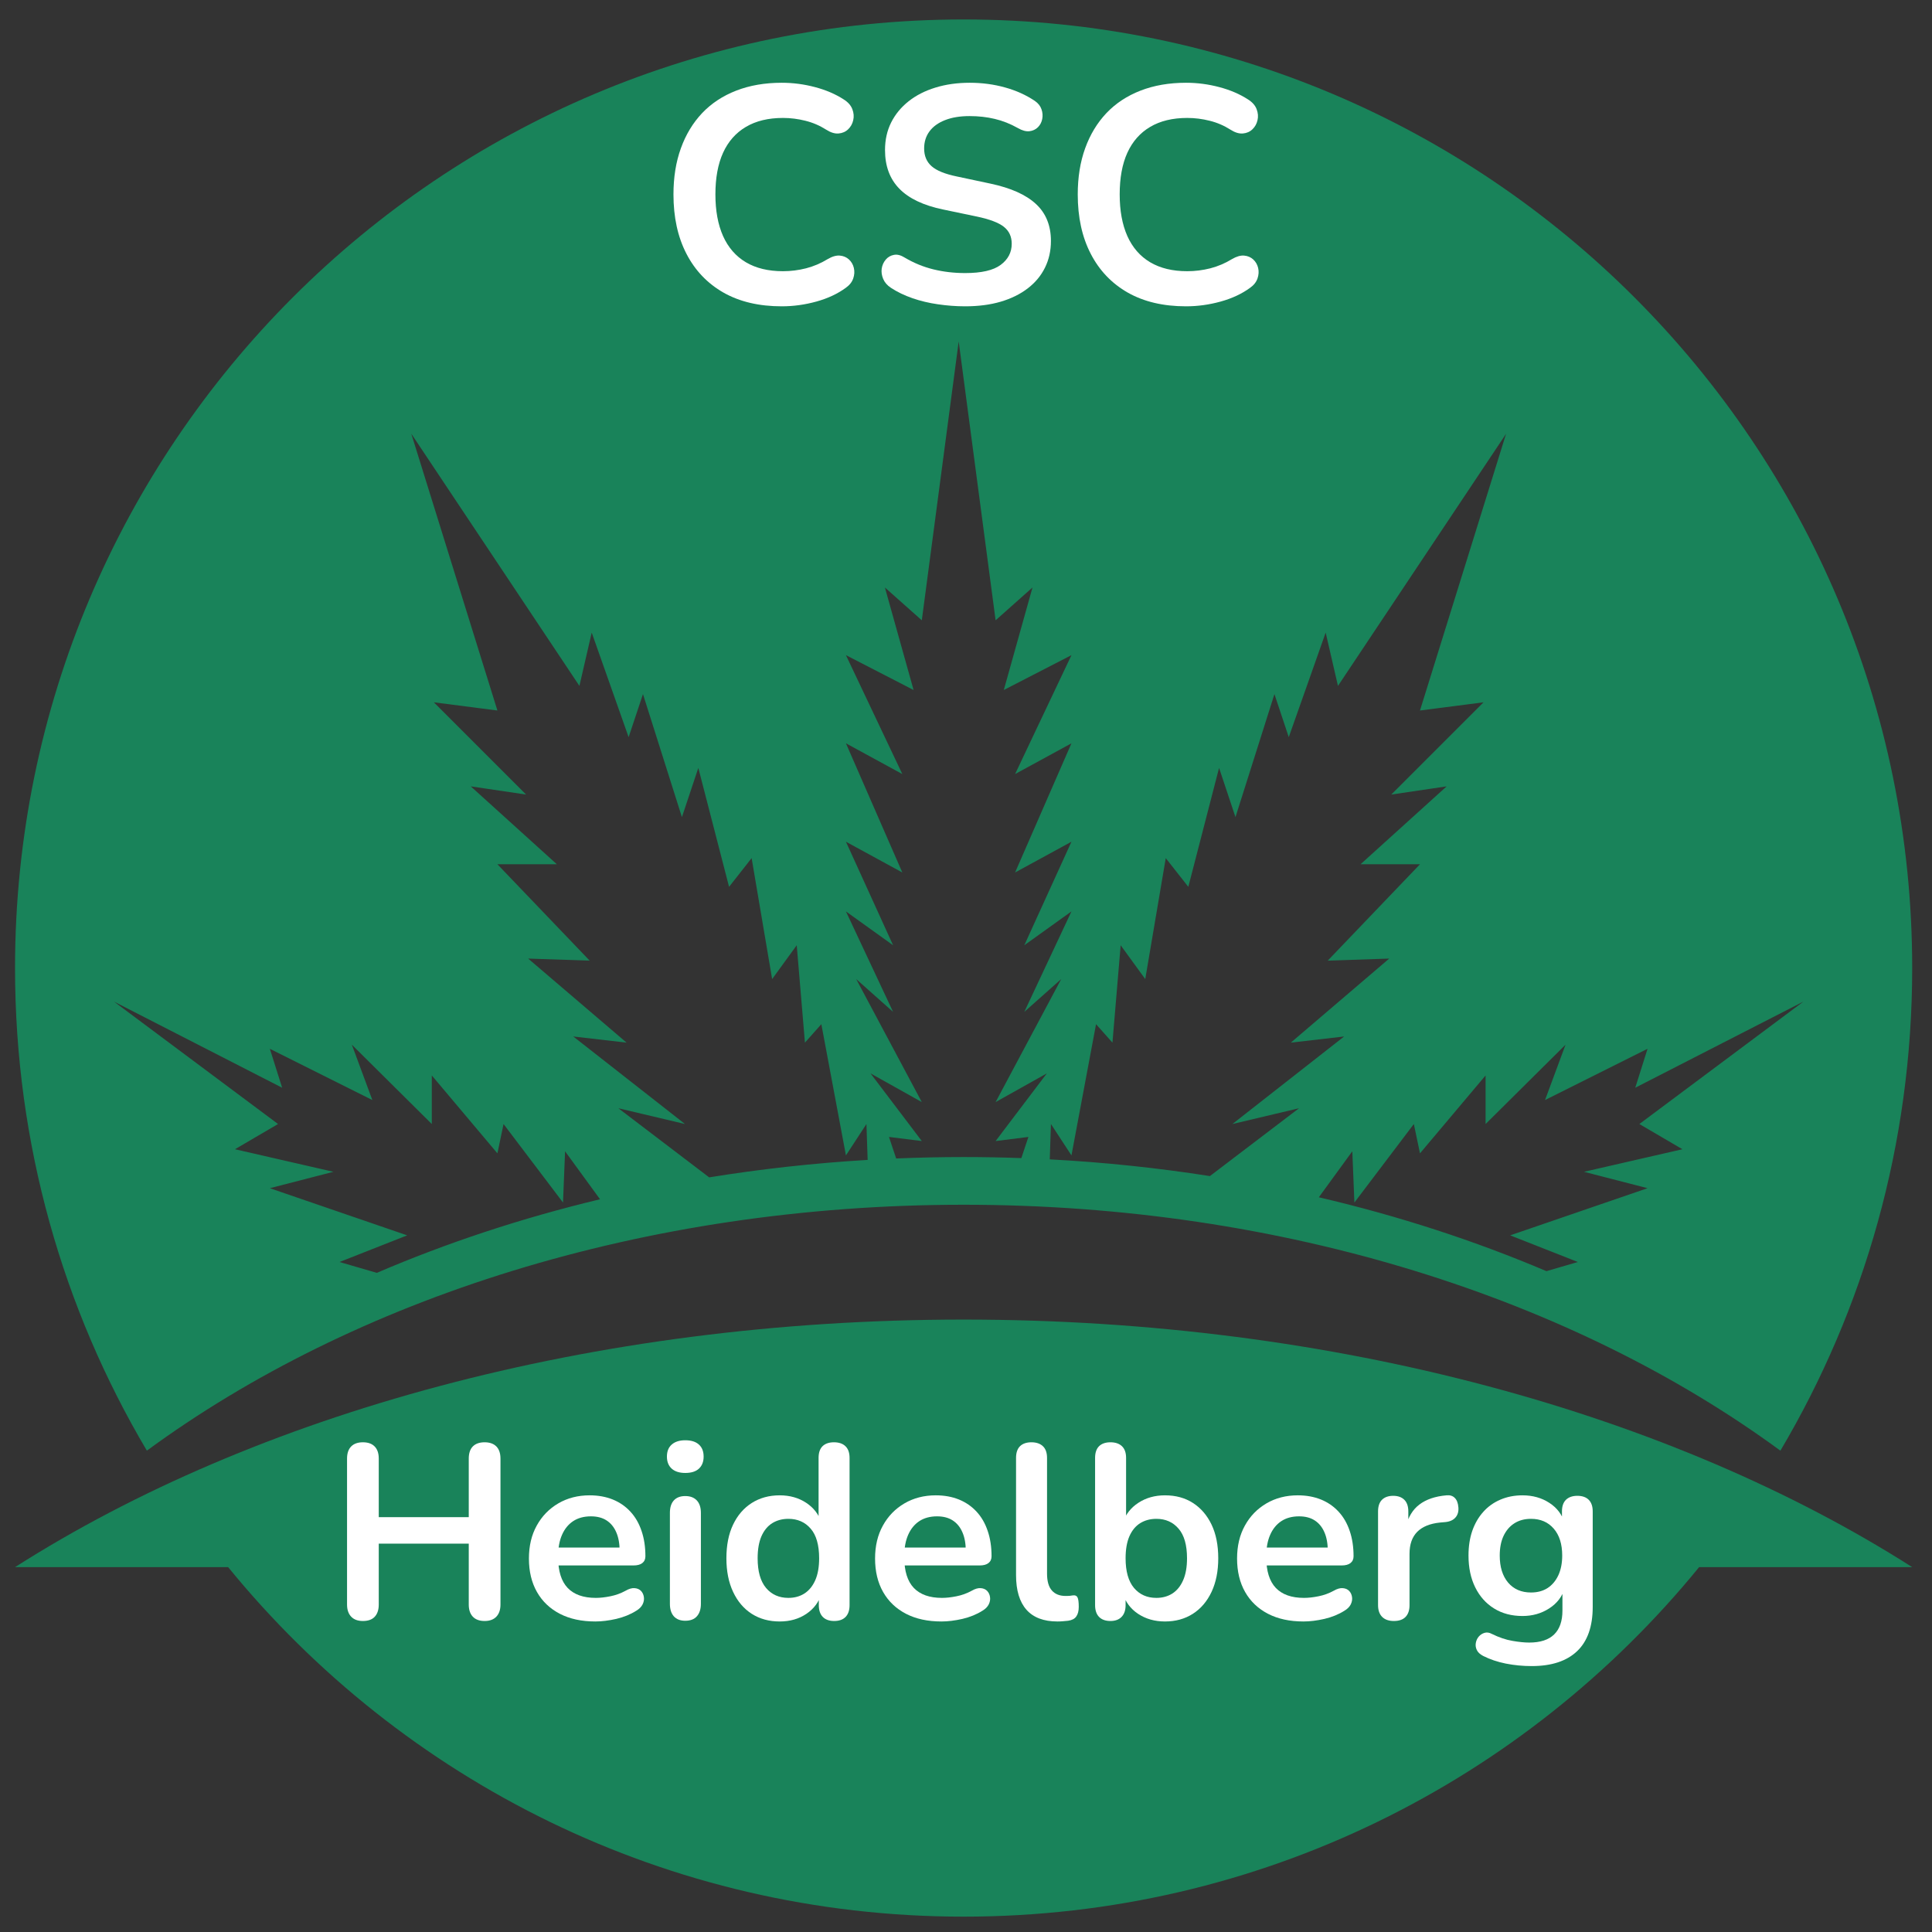 <svg xmlns="http://www.w3.org/2000/svg" xmlns:xlink="http://www.w3.org/1999/xlink" width="500" viewBox="0 0 375 375" height="500" preserveAspectRatio="xMidYMid meet"><rect x="0" y="0" width="375" height="375" fill="#333333" stroke="none"/><defs><g></g><clipPath id="6e7071b53e"><path d="M 2.918 3.773 L 371.16 3.773 L 371.16 281.707 L 2.918 281.707 Z M 2.918 3.773 " clip-rule="nonzero"></path></clipPath><clipPath id="8752c2da95"><path d="M 2.918 256.082 L 371.16 256.082 L 371.16 372.016 L 2.918 372.016 Z M 2.918 256.082 " clip-rule="nonzero"></path></clipPath></defs><g clip-path="url(#6e7071b53e)"><path fill="#19835a" d="M 52.375 203.57 L 72.273 213.516 L 68.293 202.773 L 83.812 218.172 L 83.812 208.742 L 96.547 223.863 L 97.738 218.172 L 109.281 233.414 L 109.68 223.465 L 116.465 232.777 C 101.207 236.434 86.695 241.246 73.137 247.062 L 65.906 244.953 L 79.035 239.781 L 52.375 230.629 L 64.711 227.445 L 45.609 223.066 L 53.969 218.172 L 22.133 194.414 L 54.766 211.129 Z M 112.465 133.133 L 114.852 122.789 L 122.016 143.082 L 124.801 134.727 L 132.359 158.602 L 135.543 149.051 L 141.512 172.133 L 145.891 166.562 L 149.871 190.039 L 154.645 183.473 L 156.238 202.375 L 159.422 198.793 L 164.195 224.262 L 168.176 218.172 L 168.41 225.137 C 157.934 225.762 147.664 226.902 137.652 228.527 L 120.023 215.109 L 132.957 218.172 L 111.27 201.18 L 121.617 202.375 L 102.516 186.059 L 114.453 186.457 L 96.547 167.754 L 108.086 167.754 L 91.375 152.633 L 102.117 154.223 L 84.211 136.316 L 96.547 137.91 L 79.832 84.188 Z M 164.195 163.379 L 175.141 169.348 L 164.195 144.277 L 175.141 150.246 L 164.195 127.164 L 177.328 133.93 L 171.758 114.031 L 178.922 120.402 L 186.082 66.281 L 193.246 120.402 L 200.406 114.031 L 194.836 133.93 L 207.969 127.164 L 197.027 150.246 L 207.969 144.277 L 197.027 169.348 L 207.969 163.379 L 198.816 183.473 L 207.969 176.906 L 198.816 196.406 L 205.98 190.039 L 193.246 213.914 L 203.191 208.344 L 193.246 221.477 L 199.613 220.68 L 198.242 224.785 C 194.531 224.652 190.797 224.582 187.039 224.582 C 182.641 224.582 178.277 224.68 173.945 224.859 L 172.551 220.68 L 178.922 221.477 L 168.969 208.344 L 178.922 213.914 L 166.188 190.039 L 173.348 196.406 L 164.195 176.906 L 173.348 183.473 Z M 215.926 202.375 L 217.52 183.473 L 222.293 190.039 L 226.273 166.562 L 230.652 172.133 L 236.621 149.051 L 239.805 158.602 L 247.367 134.727 L 250.148 143.082 L 257.312 122.789 L 259.699 133.133 L 292.332 84.188 L 275.617 137.91 L 287.953 136.316 L 270.047 154.223 L 280.793 152.633 L 264.078 167.754 L 275.617 167.754 L 257.711 186.457 L 269.648 186.059 L 250.547 202.375 L 260.895 201.18 L 239.207 218.172 L 252.141 215.109 L 234.84 228.277 C 224.723 226.691 214.344 225.594 203.758 225.031 L 203.988 218.172 L 207.969 224.262 L 212.742 198.793 Z M 319.789 203.57 L 317.402 211.129 L 350.031 194.414 L 318.199 218.172 L 326.555 223.066 L 307.453 227.445 L 319.789 230.629 L 293.125 239.781 L 306.258 244.953 L 300.164 246.73 C 286.344 240.859 271.547 236.023 255.984 232.391 L 262.484 223.465 L 262.887 233.414 L 274.426 218.172 L 275.617 223.863 L 288.352 208.742 L 288.352 218.172 L 303.871 202.773 L 299.891 213.516 Z M 187.039 233.84 C 249.258 233.84 305.461 252.141 345.574 281.574 C 361.824 254.129 371.156 222.105 371.156 187.898 C 371.156 86.211 288.727 3.777 187.039 3.777 C 85.352 3.777 2.918 86.211 2.918 187.898 C 2.918 222.105 12.254 254.129 28.508 281.57 C 68.617 252.141 124.82 233.84 187.039 233.84 " fill-opacity="1" fill-rule="nonzero"></path></g><g clip-path="url(#8752c2da95)"><path fill="#19835a" d="M 187.039 256.129 C 114.715 256.129 49.41 274.559 2.918 304.18 L 44.281 304.18 C 78.043 345.578 129.453 372.02 187.039 372.02 C 244.625 372.02 296.035 345.578 329.797 304.18 L 371.156 304.18 C 324.668 274.559 259.363 256.129 187.039 256.129 " fill-opacity="1" fill-rule="nonzero"></path></g><g fill="#ffffff" fill-opacity="1"><g transform="translate(127.485, 58.861)"><g><path d="M 24.25 0.594 C 19.852 0.594 16.086 -0.289 12.953 -2.062 C 9.828 -3.844 7.426 -6.359 5.75 -9.609 C 4.07 -12.859 3.234 -16.695 3.234 -21.125 C 3.234 -24.438 3.711 -27.422 4.672 -30.078 C 5.629 -32.734 7.004 -35.008 8.797 -36.906 C 10.598 -38.801 12.801 -40.254 15.406 -41.266 C 18.02 -42.285 20.969 -42.797 24.25 -42.797 C 26.438 -42.797 28.586 -42.516 30.703 -41.953 C 32.816 -41.398 34.676 -40.602 36.281 -39.562 C 37.113 -39.039 37.672 -38.41 37.953 -37.672 C 38.234 -36.941 38.289 -36.227 38.125 -35.531 C 37.969 -34.832 37.641 -34.242 37.141 -33.766 C 36.641 -33.285 36.02 -33.016 35.281 -32.953 C 34.539 -32.891 33.734 -33.141 32.859 -33.703 C 31.617 -34.492 30.281 -35.066 28.844 -35.422 C 27.414 -35.785 25.961 -35.969 24.484 -35.969 C 21.648 -35.969 19.254 -35.391 17.297 -34.234 C 15.336 -33.078 13.859 -31.398 12.859 -29.203 C 11.867 -27.016 11.375 -24.32 11.375 -21.125 C 11.375 -17.977 11.867 -15.285 12.859 -13.047 C 13.859 -10.816 15.336 -9.117 17.297 -7.953 C 19.254 -6.797 21.648 -6.219 24.484 -6.219 C 25.992 -6.219 27.488 -6.406 28.969 -6.781 C 30.445 -7.164 31.844 -7.758 33.156 -8.562 C 34.039 -9.082 34.832 -9.312 35.531 -9.25 C 36.227 -9.188 36.816 -8.938 37.297 -8.5 C 37.773 -8.062 38.094 -7.508 38.25 -6.844 C 38.406 -6.188 38.363 -5.508 38.125 -4.812 C 37.883 -4.113 37.406 -3.508 36.688 -3 C 35.094 -1.832 33.188 -0.941 30.969 -0.328 C 28.758 0.285 26.52 0.594 24.25 0.594 Z M 24.25 0.594 "></path></g></g></g><g fill="#ffffff" fill-opacity="1"><g transform="translate(168.187, 58.861)"><g><path d="M 19.156 0.594 C 17.395 0.594 15.633 0.461 13.875 0.203 C 12.125 -0.047 10.469 -0.441 8.906 -0.984 C 7.352 -1.523 5.961 -2.195 4.734 -3 C 4.016 -3.477 3.516 -4.055 3.234 -4.734 C 2.953 -5.41 2.859 -6.078 2.953 -6.734 C 3.055 -7.391 3.316 -7.969 3.734 -8.469 C 4.16 -8.969 4.691 -9.273 5.328 -9.391 C 5.961 -9.516 6.66 -9.336 7.422 -8.859 C 9.18 -7.816 11.035 -7.055 12.984 -6.578 C 14.941 -6.098 17 -5.859 19.156 -5.859 C 22.312 -5.859 24.602 -6.383 26.031 -7.438 C 27.469 -8.5 28.188 -9.867 28.188 -11.547 C 28.188 -12.941 27.676 -14.039 26.656 -14.844 C 25.645 -15.645 23.898 -16.305 21.422 -16.828 L 14.844 -18.203 C 11.051 -18.992 8.227 -20.336 6.375 -22.234 C 4.52 -24.129 3.594 -26.633 3.594 -29.75 C 3.594 -31.707 3.988 -33.484 4.781 -35.078 C 5.582 -36.672 6.711 -38.047 8.172 -39.203 C 9.629 -40.359 11.363 -41.242 13.375 -41.859 C 15.395 -42.484 17.617 -42.797 20.047 -42.797 C 22.441 -42.797 24.719 -42.492 26.875 -41.891 C 29.031 -41.297 30.969 -40.422 32.688 -39.266 C 33.32 -38.828 33.75 -38.285 33.969 -37.641 C 34.188 -37.004 34.234 -36.379 34.109 -35.766 C 33.992 -35.148 33.719 -34.617 33.281 -34.172 C 32.844 -33.734 32.289 -33.473 31.625 -33.391 C 30.969 -33.316 30.223 -33.52 29.391 -34 C 27.91 -34.832 26.41 -35.426 24.891 -35.781 C 23.379 -36.145 21.75 -36.328 20 -36.328 C 18.156 -36.328 16.57 -36.066 15.25 -35.547 C 13.938 -35.035 12.93 -34.312 12.234 -33.375 C 11.535 -32.438 11.188 -31.328 11.188 -30.047 C 11.188 -28.609 11.664 -27.461 12.625 -26.609 C 13.582 -25.754 15.219 -25.086 17.531 -24.609 L 24.062 -23.219 C 28.008 -22.383 30.953 -21.066 32.891 -19.266 C 34.828 -17.473 35.797 -15.082 35.797 -12.094 C 35.797 -10.176 35.406 -8.438 34.625 -6.875 C 33.852 -5.32 32.738 -3.988 31.281 -2.875 C 29.82 -1.758 28.07 -0.898 26.031 -0.297 C 24 0.297 21.707 0.594 19.156 0.594 Z M 19.156 0.594 "></path></g></g></g><g fill="#ffffff" fill-opacity="1"><g transform="translate(205.956, 58.861)"><g><path d="M 24.25 0.594 C 19.852 0.594 16.086 -0.289 12.953 -2.062 C 9.828 -3.844 7.426 -6.359 5.75 -9.609 C 4.07 -12.859 3.234 -16.695 3.234 -21.125 C 3.234 -24.438 3.711 -27.422 4.672 -30.078 C 5.629 -32.734 7.004 -35.008 8.797 -36.906 C 10.598 -38.801 12.801 -40.254 15.406 -41.266 C 18.02 -42.285 20.969 -42.797 24.25 -42.797 C 26.438 -42.797 28.586 -42.516 30.703 -41.953 C 32.816 -41.398 34.676 -40.602 36.281 -39.562 C 37.113 -39.039 37.672 -38.41 37.953 -37.672 C 38.234 -36.941 38.289 -36.227 38.125 -35.531 C 37.969 -34.832 37.641 -34.242 37.141 -33.766 C 36.641 -33.285 36.02 -33.016 35.281 -32.953 C 34.539 -32.891 33.734 -33.141 32.859 -33.703 C 31.617 -34.492 30.281 -35.066 28.844 -35.422 C 27.414 -35.785 25.961 -35.969 24.484 -35.969 C 21.648 -35.969 19.254 -35.391 17.297 -34.234 C 15.336 -33.078 13.859 -31.398 12.859 -29.203 C 11.867 -27.016 11.375 -24.32 11.375 -21.125 C 11.375 -17.977 11.867 -15.285 12.859 -13.047 C 13.859 -10.816 15.336 -9.117 17.297 -7.953 C 19.254 -6.797 21.648 -6.219 24.484 -6.219 C 25.992 -6.219 27.488 -6.406 28.969 -6.781 C 30.445 -7.164 31.844 -7.758 33.156 -8.562 C 34.039 -9.082 34.832 -9.312 35.531 -9.25 C 36.227 -9.188 36.816 -8.938 37.297 -8.5 C 37.773 -8.062 38.094 -7.508 38.25 -6.844 C 38.406 -6.188 38.363 -5.508 38.125 -4.812 C 37.883 -4.113 37.406 -3.508 36.688 -3 C 35.094 -1.832 33.188 -0.941 30.969 -0.328 C 28.758 0.285 26.52 0.594 24.25 0.594 Z M 24.25 0.594 "></path></g></g></g><g fill="#ffffff" fill-opacity="1"><g transform="translate(63.658, 314.243)"><g><path d="M 6.781 0.391 C 5.789 0.391 5.031 0.109 4.5 -0.453 C 3.969 -1.016 3.703 -1.797 3.703 -2.797 L 3.703 -31.125 C 3.703 -32.156 3.969 -32.941 4.5 -33.484 C 5.031 -34.023 5.789 -34.297 6.781 -34.297 C 7.781 -34.297 8.539 -34.023 9.062 -33.484 C 9.594 -32.941 9.859 -32.156 9.859 -31.125 L 9.859 -19.766 L 27.328 -19.766 L 27.328 -31.125 C 27.328 -32.156 27.586 -32.941 28.109 -33.484 C 28.641 -34.023 29.406 -34.297 30.406 -34.297 C 31.395 -34.297 32.156 -34.023 32.688 -33.484 C 33.219 -32.941 33.484 -32.156 33.484 -31.125 L 33.484 -2.797 C 33.484 -1.797 33.219 -1.016 32.688 -0.453 C 32.156 0.109 31.395 0.391 30.406 0.391 C 29.406 0.391 28.641 0.109 28.109 -0.453 C 27.586 -1.016 27.328 -1.797 27.328 -2.797 L 27.328 -14.625 L 9.859 -14.625 L 9.859 -2.797 C 9.859 -1.797 9.602 -1.016 9.094 -0.453 C 8.582 0.109 7.812 0.391 6.781 0.391 Z M 6.781 0.391 "></path></g></g></g><g fill="#ffffff" fill-opacity="1"><g transform="translate(100.835, 314.243)"><g><path d="M 14.719 0.484 C 12.062 0.484 9.77 -0.008 7.844 -1 C 5.914 -2 4.43 -3.41 3.391 -5.234 C 2.348 -7.066 1.828 -9.234 1.828 -11.734 C 1.828 -14.172 2.332 -16.301 3.344 -18.125 C 4.352 -19.957 5.75 -21.395 7.531 -22.438 C 9.312 -23.477 11.336 -24 13.609 -24 C 15.273 -24 16.773 -23.727 18.109 -23.188 C 19.441 -22.645 20.582 -21.859 21.531 -20.828 C 22.477 -19.805 23.195 -18.562 23.688 -17.094 C 24.188 -15.633 24.438 -13.992 24.438 -12.172 C 24.438 -11.598 24.234 -11.156 23.828 -10.844 C 23.43 -10.539 22.863 -10.391 22.125 -10.391 L 6.688 -10.391 L 6.688 -13.859 L 20.203 -13.859 L 19.438 -13.141 C 19.438 -14.609 19.219 -15.836 18.781 -16.828 C 18.352 -17.828 17.727 -18.594 16.906 -19.125 C 16.094 -19.656 15.078 -19.922 13.859 -19.922 C 12.504 -19.922 11.352 -19.609 10.406 -18.984 C 9.469 -18.359 8.75 -17.473 8.25 -16.328 C 7.75 -15.191 7.5 -13.836 7.5 -12.266 L 7.5 -11.938 C 7.5 -9.301 8.113 -7.332 9.344 -6.031 C 10.582 -4.738 12.406 -4.094 14.812 -4.094 C 15.645 -4.094 16.582 -4.195 17.625 -4.406 C 18.676 -4.613 19.664 -4.973 20.594 -5.484 C 21.258 -5.867 21.848 -6.035 22.359 -5.984 C 22.879 -5.941 23.289 -5.758 23.594 -5.438 C 23.895 -5.113 24.078 -4.719 24.141 -4.25 C 24.211 -3.789 24.129 -3.316 23.891 -2.828 C 23.648 -2.348 23.238 -1.938 22.656 -1.594 C 21.531 -0.883 20.238 -0.359 18.781 -0.016 C 17.32 0.316 15.969 0.484 14.719 0.484 Z M 14.719 0.484 "></path></g></g></g><g fill="#ffffff" fill-opacity="1"><g transform="translate(126.902, 314.243)"><g><path d="M 6.109 0.344 C 5.148 0.344 4.41 0.055 3.891 -0.516 C 3.379 -1.098 3.125 -1.906 3.125 -2.938 L 3.125 -20.594 C 3.125 -21.645 3.379 -22.453 3.891 -23.016 C 4.41 -23.578 5.148 -23.859 6.109 -23.859 C 7.066 -23.859 7.812 -23.578 8.344 -23.016 C 8.875 -22.453 9.141 -21.645 9.141 -20.594 L 9.141 -2.938 C 9.141 -1.906 8.879 -1.098 8.359 -0.516 C 7.848 0.055 7.098 0.344 6.109 0.344 Z M 6.109 -28.344 C 4.984 -28.344 4.109 -28.617 3.484 -29.172 C 2.859 -29.734 2.547 -30.516 2.547 -31.516 C 2.547 -32.535 2.859 -33.316 3.484 -33.859 C 4.109 -34.41 4.984 -34.688 6.109 -34.688 C 7.266 -34.688 8.145 -34.41 8.75 -33.859 C 9.363 -33.316 9.672 -32.535 9.672 -31.516 C 9.672 -30.516 9.363 -29.734 8.75 -29.172 C 8.145 -28.617 7.266 -28.344 6.109 -28.344 Z M 6.109 -28.344 "></path></g></g></g><g fill="#ffffff" fill-opacity="1"><g transform="translate(139.166, 314.243)"><g><path d="M 12.172 0.484 C 10.117 0.484 8.312 -0.008 6.75 -1 C 5.195 -2 3.988 -3.422 3.125 -5.266 C 2.258 -7.109 1.828 -9.281 1.828 -11.781 C 1.828 -14.32 2.258 -16.5 3.125 -18.312 C 3.988 -20.125 5.195 -21.523 6.75 -22.516 C 8.312 -23.504 10.117 -24 12.172 -24 C 14.129 -24 15.836 -23.52 17.297 -22.562 C 18.754 -21.602 19.738 -20.336 20.25 -18.766 L 19.719 -18.766 L 19.719 -31.266 C 19.719 -32.266 19.973 -33.02 20.484 -33.531 C 21.004 -34.039 21.742 -34.297 22.703 -34.297 C 23.672 -34.297 24.414 -34.039 24.938 -33.531 C 25.469 -33.02 25.734 -32.266 25.734 -31.266 L 25.734 -2.688 C 25.734 -1.695 25.477 -0.938 24.969 -0.406 C 24.457 0.125 23.719 0.391 22.75 0.391 C 21.789 0.391 21.051 0.125 20.531 -0.406 C 20.02 -0.938 19.766 -1.695 19.766 -2.688 L 19.766 -6.453 L 20.297 -5 C 19.816 -3.332 18.836 -2 17.359 -1 C 15.891 -0.008 14.16 0.484 12.172 0.484 Z M 13.859 -4.094 C 15.047 -4.094 16.086 -4.379 16.984 -4.953 C 17.879 -5.535 18.578 -6.395 19.078 -7.531 C 19.578 -8.664 19.828 -10.082 19.828 -11.781 C 19.828 -14.352 19.281 -16.27 18.188 -17.531 C 17.094 -18.801 15.648 -19.438 13.859 -19.438 C 12.672 -19.438 11.625 -19.156 10.719 -18.594 C 9.82 -18.031 9.125 -17.18 8.625 -16.047 C 8.133 -14.91 7.891 -13.488 7.891 -11.781 C 7.891 -9.25 8.43 -7.332 9.516 -6.031 C 10.609 -4.738 12.055 -4.094 13.859 -4.094 Z M 13.859 -4.094 "></path></g></g></g><g fill="#ffffff" fill-opacity="1"><g transform="translate(168.022, 314.243)"><g><path d="M 14.719 0.484 C 12.062 0.484 9.77 -0.008 7.844 -1 C 5.914 -2 4.43 -3.41 3.391 -5.234 C 2.348 -7.066 1.828 -9.234 1.828 -11.734 C 1.828 -14.172 2.332 -16.301 3.344 -18.125 C 4.352 -19.957 5.75 -21.395 7.531 -22.438 C 9.312 -23.477 11.336 -24 13.609 -24 C 15.273 -24 16.773 -23.727 18.109 -23.188 C 19.441 -22.645 20.582 -21.859 21.531 -20.828 C 22.477 -19.805 23.195 -18.562 23.688 -17.094 C 24.188 -15.633 24.438 -13.992 24.438 -12.172 C 24.438 -11.598 24.234 -11.156 23.828 -10.844 C 23.43 -10.539 22.863 -10.391 22.125 -10.391 L 6.688 -10.391 L 6.688 -13.859 L 20.203 -13.859 L 19.438 -13.141 C 19.438 -14.609 19.219 -15.836 18.781 -16.828 C 18.352 -17.828 17.727 -18.594 16.906 -19.125 C 16.094 -19.656 15.078 -19.922 13.859 -19.922 C 12.504 -19.922 11.352 -19.609 10.406 -18.984 C 9.469 -18.359 8.75 -17.473 8.25 -16.328 C 7.75 -15.191 7.5 -13.836 7.5 -12.266 L 7.5 -11.938 C 7.5 -9.301 8.113 -7.332 9.344 -6.031 C 10.582 -4.738 12.406 -4.094 14.812 -4.094 C 15.645 -4.094 16.582 -4.195 17.625 -4.406 C 18.676 -4.613 19.664 -4.973 20.594 -5.484 C 21.258 -5.867 21.848 -6.035 22.359 -5.984 C 22.879 -5.941 23.289 -5.758 23.594 -5.438 C 23.895 -5.113 24.078 -4.719 24.141 -4.25 C 24.211 -3.789 24.129 -3.316 23.891 -2.828 C 23.648 -2.348 23.238 -1.938 22.656 -1.594 C 21.531 -0.883 20.238 -0.359 18.781 -0.016 C 17.32 0.316 15.969 0.484 14.719 0.484 Z M 14.719 0.484 "></path></g></g></g><g fill="#ffffff" fill-opacity="1"><g transform="translate(194.089, 314.243)"><g><path d="M 11.156 0.484 C 8.5 0.484 6.492 -0.273 5.141 -1.797 C 3.797 -3.328 3.125 -5.566 3.125 -8.516 L 3.125 -31.266 C 3.125 -32.266 3.379 -33.02 3.891 -33.531 C 4.41 -34.039 5.148 -34.297 6.109 -34.297 C 7.066 -34.297 7.812 -34.039 8.344 -33.531 C 8.875 -33.02 9.141 -32.266 9.141 -31.266 L 9.141 -8.797 C 9.141 -7.328 9.453 -6.238 10.078 -5.531 C 10.703 -4.82 11.594 -4.469 12.75 -4.469 C 13.008 -4.469 13.25 -4.473 13.469 -4.484 C 13.695 -4.504 13.922 -4.535 14.141 -4.578 C 14.586 -4.641 14.891 -4.516 15.047 -4.203 C 15.211 -3.898 15.297 -3.285 15.297 -2.359 C 15.297 -1.555 15.133 -0.93 14.812 -0.484 C 14.5 -0.035 13.973 0.238 13.234 0.344 C 12.91 0.375 12.57 0.406 12.219 0.438 C 11.863 0.469 11.508 0.484 11.156 0.484 Z M 11.156 0.484 "></path></g></g></g><g fill="#ffffff" fill-opacity="1"><g transform="translate(209.431, 314.243)"><g><path d="M 16.688 0.484 C 14.707 0.484 12.969 -0.008 11.469 -1 C 9.977 -2 8.992 -3.332 8.516 -5 L 9.047 -6.203 L 9.047 -2.688 C 9.047 -1.695 8.785 -0.938 8.266 -0.406 C 7.754 0.125 7.035 0.391 6.109 0.391 C 5.148 0.391 4.41 0.125 3.891 -0.406 C 3.379 -0.938 3.125 -1.695 3.125 -2.688 L 3.125 -31.266 C 3.125 -32.266 3.379 -33.02 3.891 -33.531 C 4.41 -34.039 5.148 -34.297 6.109 -34.297 C 7.066 -34.297 7.812 -34.039 8.344 -33.531 C 8.875 -33.02 9.141 -32.266 9.141 -31.266 L 9.141 -18.766 L 8.562 -18.766 C 9.07 -20.336 10.066 -21.602 11.547 -22.562 C 13.023 -23.52 14.738 -24 16.688 -24 C 18.781 -24 20.594 -23.504 22.125 -22.516 C 23.664 -21.523 24.867 -20.125 25.734 -18.312 C 26.598 -16.5 27.031 -14.32 27.031 -11.781 C 27.031 -9.281 26.598 -7.109 25.734 -5.266 C 24.867 -3.422 23.656 -2 22.094 -1 C 20.539 -0.008 18.738 0.484 16.688 0.484 Z M 15.016 -4.094 C 16.203 -4.094 17.242 -4.379 18.141 -4.953 C 19.035 -5.535 19.727 -6.395 20.219 -7.531 C 20.719 -8.664 20.969 -10.082 20.969 -11.781 C 20.969 -14.352 20.422 -16.27 19.328 -17.531 C 18.242 -18.801 16.805 -19.438 15.016 -19.438 C 13.828 -19.438 12.781 -19.156 11.875 -18.594 C 10.977 -18.031 10.281 -17.18 9.781 -16.047 C 9.289 -14.91 9.047 -13.488 9.047 -11.781 C 9.047 -9.25 9.586 -7.332 10.672 -6.031 C 11.766 -4.738 13.211 -4.094 15.016 -4.094 Z M 15.016 -4.094 "></path></g></g></g><g fill="#ffffff" fill-opacity="1"><g transform="translate(238.287, 314.243)"><g><path d="M 14.719 0.484 C 12.062 0.484 9.77 -0.008 7.844 -1 C 5.914 -2 4.43 -3.41 3.391 -5.234 C 2.348 -7.066 1.828 -9.234 1.828 -11.734 C 1.828 -14.172 2.332 -16.301 3.344 -18.125 C 4.352 -19.957 5.75 -21.395 7.531 -22.438 C 9.312 -23.477 11.336 -24 13.609 -24 C 15.273 -24 16.773 -23.727 18.109 -23.188 C 19.441 -22.645 20.582 -21.859 21.531 -20.828 C 22.477 -19.805 23.195 -18.562 23.688 -17.094 C 24.188 -15.633 24.438 -13.992 24.438 -12.172 C 24.438 -11.598 24.234 -11.156 23.828 -10.844 C 23.43 -10.539 22.863 -10.391 22.125 -10.391 L 6.688 -10.391 L 6.688 -13.859 L 20.203 -13.859 L 19.438 -13.141 C 19.438 -14.609 19.219 -15.836 18.781 -16.828 C 18.352 -17.828 17.727 -18.594 16.906 -19.125 C 16.094 -19.656 15.078 -19.922 13.859 -19.922 C 12.504 -19.922 11.352 -19.609 10.406 -18.984 C 9.469 -18.359 8.75 -17.473 8.25 -16.328 C 7.75 -15.191 7.5 -13.836 7.5 -12.266 L 7.5 -11.938 C 7.5 -9.301 8.113 -7.332 9.344 -6.031 C 10.582 -4.738 12.406 -4.094 14.812 -4.094 C 15.645 -4.094 16.582 -4.195 17.625 -4.406 C 18.676 -4.613 19.664 -4.973 20.594 -5.484 C 21.258 -5.867 21.848 -6.035 22.359 -5.984 C 22.879 -5.941 23.289 -5.758 23.594 -5.438 C 23.895 -5.113 24.078 -4.719 24.141 -4.25 C 24.211 -3.789 24.129 -3.316 23.891 -2.828 C 23.648 -2.348 23.238 -1.938 22.656 -1.594 C 21.531 -0.883 20.238 -0.359 18.781 -0.016 C 17.32 0.316 15.969 0.484 14.719 0.484 Z M 14.719 0.484 "></path></g></g></g><g fill="#ffffff" fill-opacity="1"><g transform="translate(264.354, 314.243)"><g><path d="M 6.203 0.391 C 5.211 0.391 4.453 0.125 3.922 -0.406 C 3.391 -0.938 3.125 -1.695 3.125 -2.688 L 3.125 -20.875 C 3.125 -21.875 3.379 -22.629 3.891 -23.141 C 4.41 -23.648 5.133 -23.906 6.062 -23.906 C 6.988 -23.906 7.707 -23.648 8.219 -23.141 C 8.738 -22.629 9 -21.875 9 -20.875 L 9 -17.844 L 8.516 -17.844 C 8.961 -19.77 9.844 -21.227 11.156 -22.219 C 12.477 -23.219 14.227 -23.812 16.406 -24 C 17.082 -24.07 17.617 -23.906 18.016 -23.5 C 18.422 -23.102 18.656 -22.488 18.719 -21.656 C 18.781 -20.852 18.594 -20.203 18.156 -19.703 C 17.727 -19.203 17.082 -18.906 16.219 -18.812 L 15.156 -18.719 C 13.195 -18.52 11.719 -17.914 10.719 -16.906 C 9.727 -15.895 9.234 -14.477 9.234 -12.656 L 9.234 -2.688 C 9.234 -1.695 8.977 -0.938 8.469 -0.406 C 7.957 0.125 7.203 0.391 6.203 0.391 Z M 6.203 0.391 "></path></g></g></g><g fill="#ffffff" fill-opacity="1"><g transform="translate(283.207, 314.243)"><g><path d="M 14.094 9.141 C 12.363 9.141 10.688 8.977 9.062 8.656 C 7.445 8.332 5.984 7.836 4.672 7.172 C 4.055 6.848 3.645 6.461 3.438 6.016 C 3.227 5.566 3.164 5.109 3.25 4.641 C 3.332 4.172 3.523 3.758 3.828 3.406 C 4.129 3.062 4.504 2.82 4.953 2.688 C 5.398 2.562 5.863 2.629 6.344 2.891 C 7.758 3.586 9.098 4.039 10.359 4.25 C 11.629 4.469 12.711 4.578 13.609 4.578 C 15.766 4.578 17.379 4.051 18.453 3 C 19.523 1.957 20.062 0.41 20.062 -1.641 L 20.062 -5.969 L 20.5 -5.969 C 20.008 -4.332 19.004 -3.023 17.484 -2.047 C 15.961 -1.066 14.238 -0.578 12.312 -0.578 C 10.195 -0.578 8.352 -1.066 6.781 -2.047 C 5.207 -3.023 3.988 -4.395 3.125 -6.156 C 2.258 -7.914 1.828 -9.969 1.828 -12.312 C 1.828 -14.082 2.07 -15.68 2.562 -17.109 C 3.062 -18.535 3.77 -19.758 4.688 -20.781 C 5.602 -21.812 6.707 -22.602 8 -23.156 C 9.301 -23.719 10.738 -24 12.312 -24 C 14.301 -24 16.039 -23.508 17.531 -22.531 C 19.02 -21.562 19.992 -20.273 20.453 -18.672 L 19.969 -17.469 L 19.969 -20.875 C 19.969 -21.875 20.227 -22.629 20.75 -23.141 C 21.281 -23.648 22.016 -23.906 22.953 -23.906 C 23.91 -23.906 24.645 -23.648 25.156 -23.141 C 25.676 -22.629 25.938 -21.875 25.938 -20.875 L 25.938 -2.359 C 25.938 1.461 24.926 4.332 22.906 6.25 C 20.883 8.176 17.945 9.141 14.094 9.141 Z M 13.953 -5.141 C 15.203 -5.141 16.273 -5.426 17.172 -6 C 18.066 -6.582 18.766 -7.41 19.266 -8.484 C 19.766 -9.566 20.016 -10.844 20.016 -12.312 C 20.016 -14.531 19.469 -16.27 18.375 -17.531 C 17.281 -18.801 15.805 -19.438 13.953 -19.438 C 12.703 -19.438 11.625 -19.145 10.719 -18.562 C 9.82 -17.988 9.125 -17.172 8.625 -16.109 C 8.133 -15.055 7.891 -13.789 7.891 -12.312 C 7.891 -10.102 8.43 -8.352 9.516 -7.062 C 10.609 -5.781 12.086 -5.141 13.953 -5.141 Z M 13.953 -5.141 "></path></g></g></g></svg>